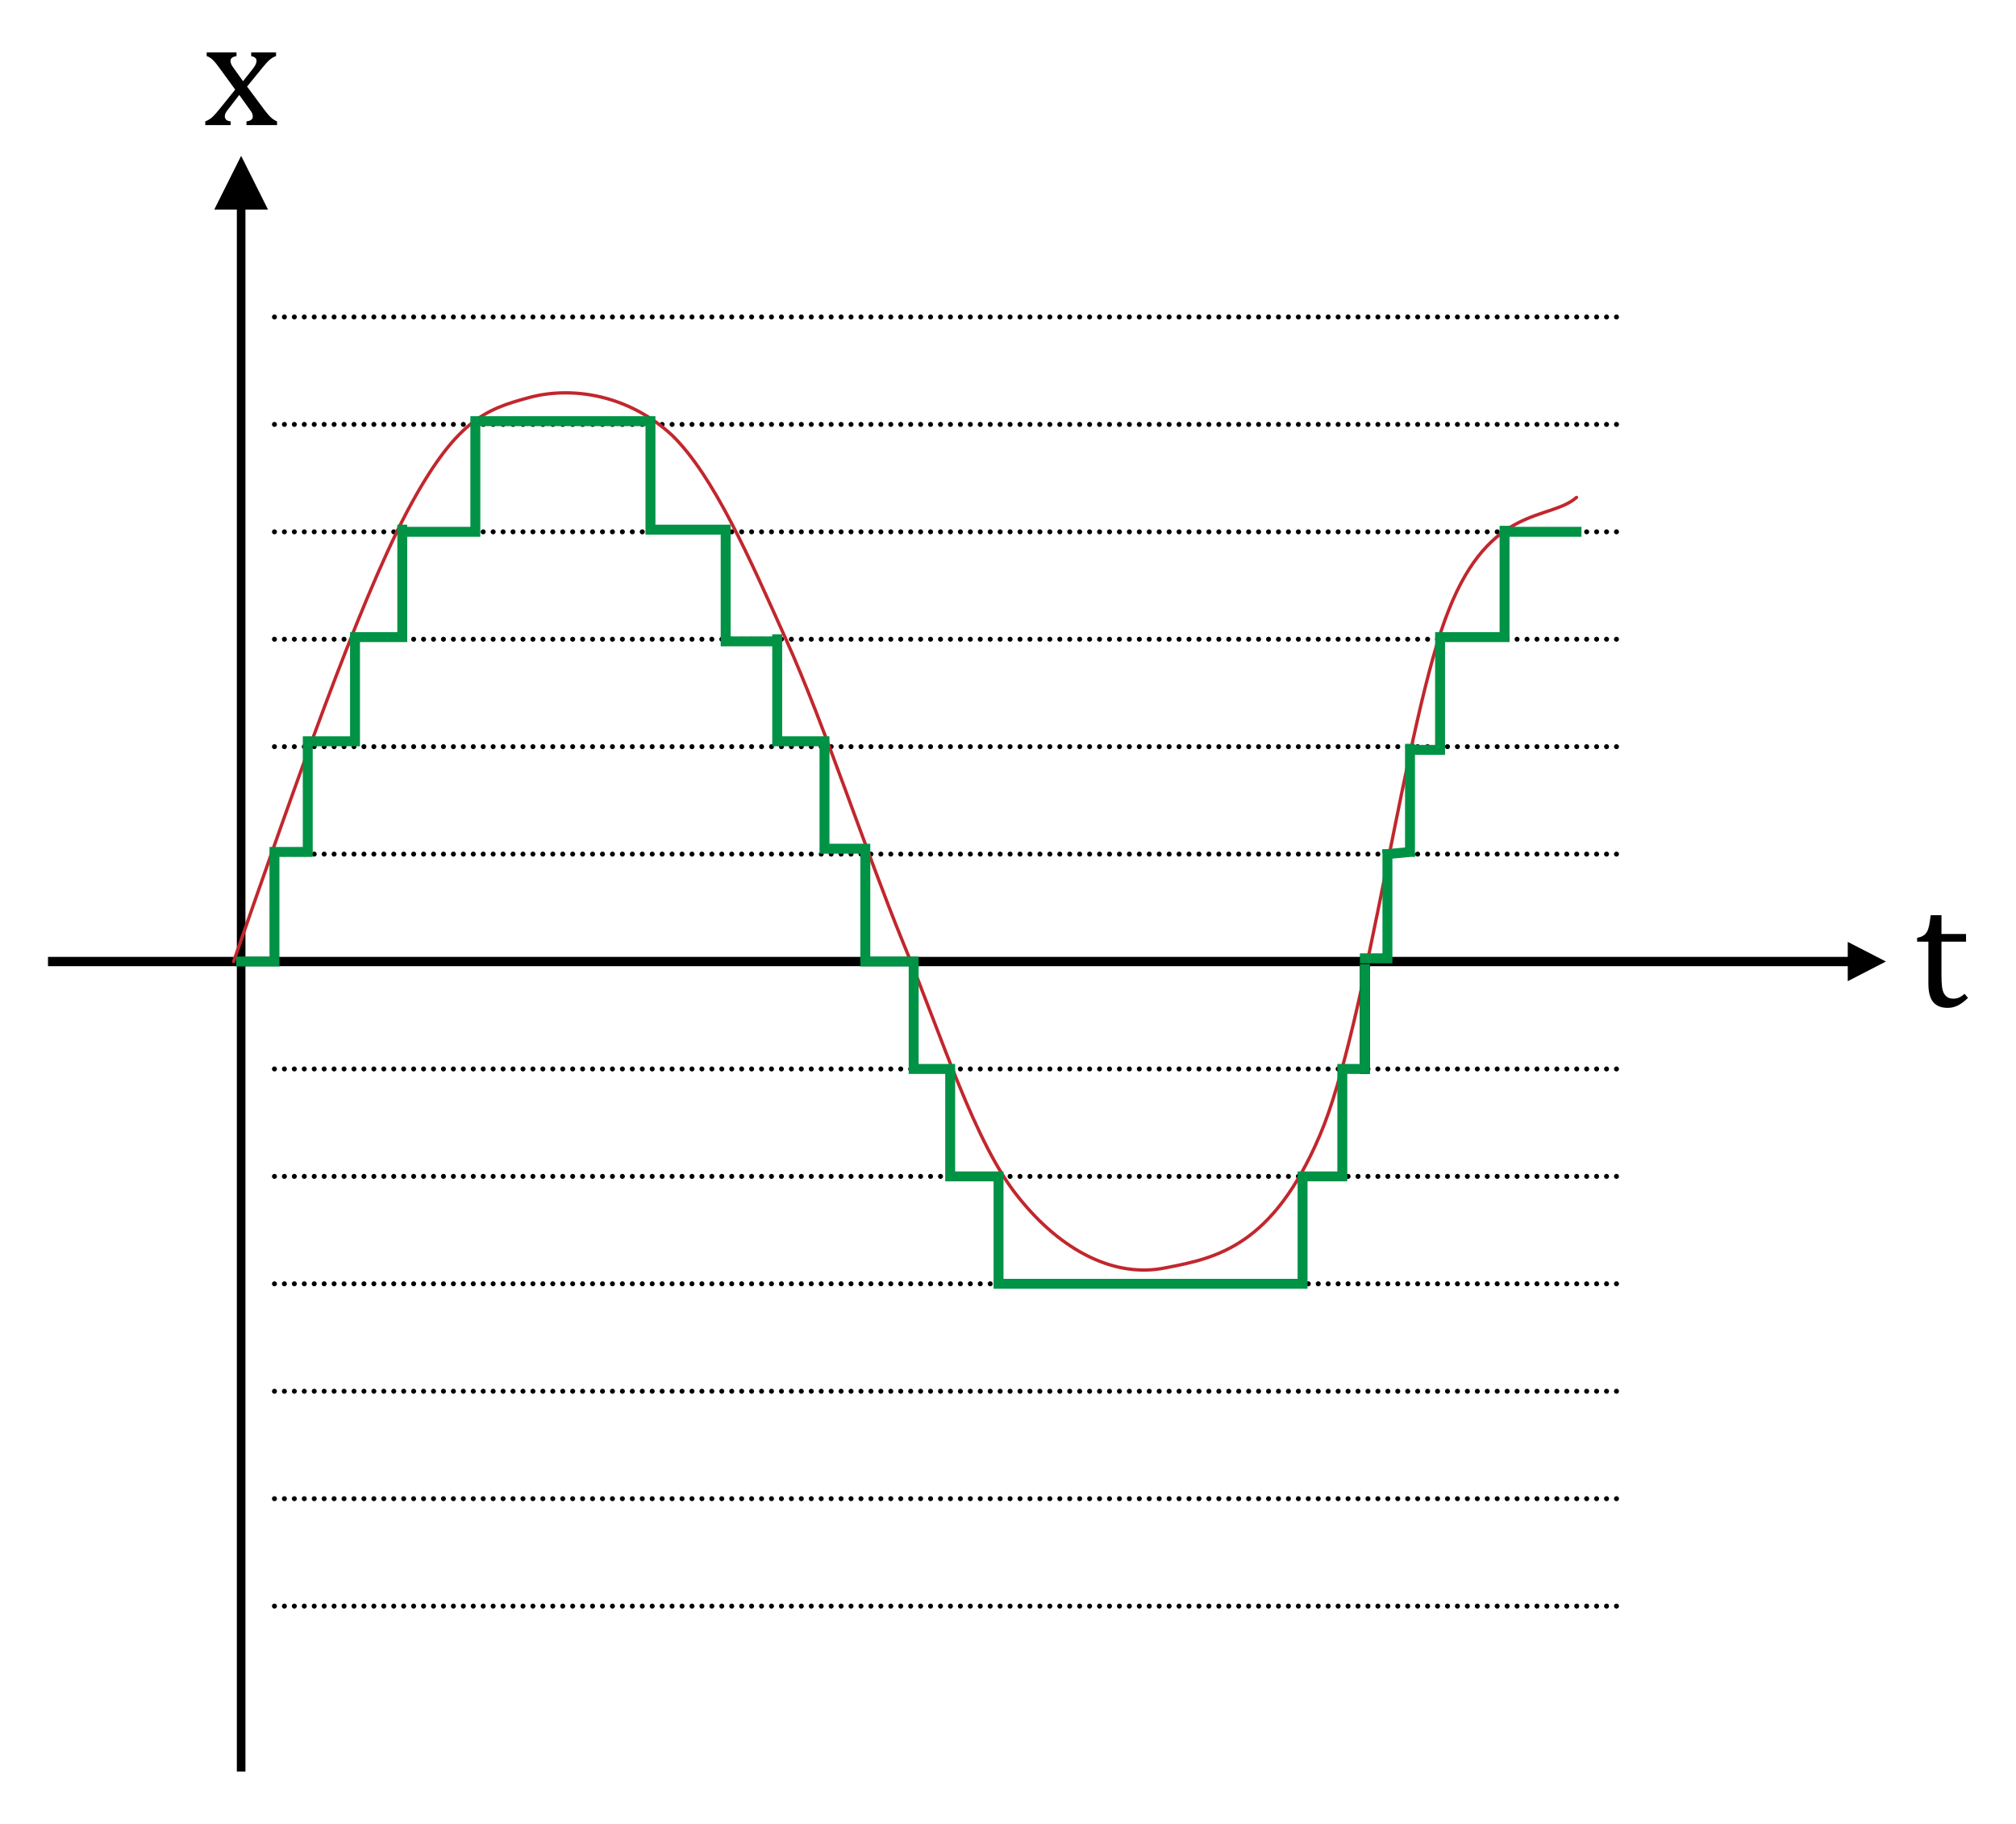 <?xml version="1.0" encoding="utf-8"?><!DOCTYPE svg PUBLIC "-//W3C//DTD SVG 1.1//EN" "http://www.w3.org/Graphics/SVG/1.1/DTD/svg11.dtd"><svg version="1.1" xmlns="http://www.w3.org/2000/svg" xmlns:xlink="http://www.w3.org/1999/xlink" x="0" y="0" width="210" height="190" viewBox="0 0 210 190"><title>Digitalsignal (zeitkontinuirlich und wertquantisiert)</title><g><path d="M22.321,21.828l2.798-5.596l2.797,5.596 M25.567,20.932v163.609h-0.896V20.932H25.567z"/><path d="M192.475,98.117l3.975,2.045l-3.975,2.049 M5,99.682h188.438v0.965H5V99.682z"/><line fill="none" stroke="#000000" stroke-width="0.517" stroke-linecap="round" stroke-linejoin="round" stroke-miterlimit="10" stroke-dasharray="5.133228e-004,1.035" x1="28.589" y1="88.973" x2="168.472" y2="88.973"/><line fill="none" stroke="#000000" stroke-width="0.517" stroke-linecap="round" stroke-linejoin="round" stroke-miterlimit="10" stroke-dasharray="5.133228e-004,1.035" x1="28.589" y1="77.781" x2="168.472" y2="77.781"/><line fill="none" stroke="#000000" stroke-width="0.517" stroke-linecap="round" stroke-linejoin="round" stroke-miterlimit="10" stroke-dasharray="5.133228e-004,1.035" x1="28.589" y1="66.59" x2="168.472" y2="66.59"/><line fill="none" stroke="#000000" stroke-width="0.517" stroke-linecap="round" stroke-linejoin="round" stroke-miterlimit="10" stroke-dasharray="5.133228e-004,1.035" x1="28.589" y1="55.4" x2="168.472" y2="55.4"/><line fill="none" stroke="#000000" stroke-width="0.517" stroke-linecap="round" stroke-linejoin="round" stroke-miterlimit="10" stroke-dasharray="5.133228e-004,1.035" x1="28.589" y1="44.211" x2="168.472" y2="44.211"/><line fill="none" stroke="#000000" stroke-width="0.517" stroke-linecap="round" stroke-linejoin="round" stroke-miterlimit="10" stroke-dasharray="5.133228e-004,1.035" x1="28.589" y1="111.355" x2="168.472" y2="111.355"/><line fill="none" stroke="#000000" stroke-width="0.517" stroke-linecap="round" stroke-linejoin="round" stroke-miterlimit="10" stroke-dasharray="5.133228e-004,1.035" x1="28.589" y1="122.545" x2="168.472" y2="122.545"/><line fill="none" stroke="#000000" stroke-width="0.517" stroke-linecap="round" stroke-linejoin="round" stroke-miterlimit="10" stroke-dasharray="5.133228e-004,1.035" x1="28.589" y1="133.734" x2="168.472" y2="133.734"/><line fill="none" stroke="#000000" stroke-width="0.517" stroke-linecap="round" stroke-linejoin="round" stroke-miterlimit="10" stroke-dasharray="5.133228e-004,1.035" x1="28.589" y1="144.928" x2="168.472" y2="144.928"/><line fill="none" stroke="#000000" stroke-width="0.517" stroke-linecap="round" stroke-linejoin="round" stroke-miterlimit="10" stroke-dasharray="5.133228e-004,1.035" x1="28.589" y1="156.119" x2="168.472" y2="156.119"/><line fill="none" stroke="#000000" stroke-width="0.517" stroke-linecap="round" stroke-linejoin="round" stroke-miterlimit="10" stroke-dasharray="5.133228e-004,1.035" x1="28.589" y1="167.309" x2="168.472" y2="167.309"/><line fill="none" stroke="#000000" stroke-width="0.517" stroke-linecap="round" stroke-linejoin="round" stroke-miterlimit="10" stroke-dasharray="5.133228e-004,1.035" x1="28.589" y1="33.02" x2="168.472" y2="33.02"/><path fill="none" stroke="#C1272D" stroke-width="0.345" stroke-linecap="round" stroke-linejoin="round" stroke-miterlimit="10" d="M24.336,100.162c6.49-18.574,12.869-36.928,18.017-46.775c5.148-9.738,8.281-10.744,12.757-11.975c4.588-1.23,10.408-0.223,14.884,3.916c4.365,4.252,8.059,12.758,11.974,21.486c3.917,8.729,8.17,21.713,12.087,31.334c4.029,9.734,7.497,21.039,12.085,26.635c4.477,5.594,10.071,8.393,15.33,7.275c5.261-1.01,11.08-2.24,16.004-13.766c4.922-11.414,8.952-43.645,13.428-54.723c4.365-11.08,10.521-9.289,13.318-11.75"/><line fill="none" stroke="#000000" stroke-width="1.035" stroke-linecap="square" stroke-linejoin="round" stroke-miterlimit="10" x1="142.174" y1="100.162" x2="142.174" y2="111.355"/><path fill="none" stroke="#009245" stroke-width="1.035" stroke-linecap="square" stroke-linejoin="round" stroke-miterlimit="10" d="M28.589,88.973v11.189 M32.057,77.334v11.193 M36.98,77.223V66.369 M41.905,66.369V55.176 M49.515,55.064V43.875 M75.59,66.59V55.4M67.756,55.064V43.875 M80.96,77.223V66.59 M85.885,77.223v11.189 M90.138,100.162V88.973 M98.978,111.355v11.189 M95.174,100.162v11.193 M104.014,133.734v-11.189 M135.684,122.881v10.408 M139.825,122.098v-10.742 M156.723,66.033V55.289 M144.524,99.828V88.973 M146.874,78.006v10.742 M150.008,77.223V66.814 M32.057,88.748h-3.468 M32.057,77.223h4.924 M41.905,66.369H36.98M49.515,55.4h-7.61 M49.515,43.875h18.241 M67.756,55.176h7.834 M80.96,66.814h-5.37 M80.96,77.223h4.924 M85.885,88.412h4.253M95.174,111.355h3.804 M98.978,122.545h5.036 M135.684,133.734h-31.67 M139.825,122.545h-4.142 M142.174,111.355h-2.349M144.524,88.973l2.35-0.225 M150.008,78.119h-3.134 M150.008,66.369h6.715 M156.723,55.4h7.498 M142.174,100.947v9.959M28.589,100.162H25.12 M95.174,100.162h-5.036 M144.524,99.828h-2.351"/><g><path d="M25.317,8.461l1.03-1.307c0.111-0.143,0.201-0.281,0.269-0.416c0.069-0.135,0.103-0.273,0.103-0.416c0-0.121-0.045-0.221-0.135-0.301c-0.089-0.08-0.229-0.137-0.419-0.174V5.459h2.59v0.389c-0.201,0.059-0.405,0.172-0.614,0.34c-0.209,0.17-0.463,0.441-0.765,0.816l-1.639,2.012l1.806,2.432c0.259,0.348,0.491,0.615,0.697,0.799c0.206,0.186,0.412,0.316,0.618,0.396v0.389h-3.184v-0.389c0.438-0.053,0.657-0.217,0.657-0.49c0-0.111-0.018-0.217-0.055-0.318c-0.037-0.1-0.105-0.217-0.206-0.348l-1.148-1.6l-1.22,1.584c-0.089,0.115-0.16,0.223-0.209,0.32c-0.05,0.098-0.075,0.207-0.075,0.328c0,0.143,0.049,0.26,0.146,0.354c0.098,0.092,0.252,0.148,0.463,0.17v0.389h-2.645v-0.389c0.174-0.064,0.332-0.143,0.471-0.238c0.14-0.094,0.283-0.217,0.428-0.367s0.336-0.371,0.574-0.662l1.647-2.043L22.815,7.02c-0.232-0.316-0.417-0.547-0.555-0.689c-0.137-0.143-0.264-0.25-0.38-0.324s-0.232-0.127-0.349-0.158V5.459h3.104v0.389c-0.417,0.063-0.625,0.227-0.625,0.49c0,0.121,0.028,0.244,0.083,0.365c0.056,0.121,0.142,0.256,0.257,0.404L25.317,8.461z"/></g><g><path d="M199.701,97.689c0.265-0.043,0.479-0.117,0.642-0.223c0.164-0.105,0.292-0.24,0.385-0.408c0.092-0.166,0.165-0.375,0.218-0.625s0.108-0.617,0.166-1.098h1.125v1.957h2.558v0.801h-2.558v3.523c0,0.512,0.021,0.92,0.063,1.223c0.042,0.303,0.121,0.541,0.237,0.713s0.248,0.295,0.396,0.369c0.148,0.074,0.338,0.111,0.57,0.111c0.212,0,0.409-0.045,0.594-0.133c0.186-0.086,0.367-0.211,0.547-0.375l0.356,0.428c-0.375,0.365-0.729,0.629-1.065,0.793c-0.335,0.164-0.683,0.246-1.041,0.246c-0.682,0-1.188-0.203-1.521-0.607c-0.333-0.404-0.499-1.035-0.499-1.896v-4.395h-1.173V97.689z"/></g></g></svg>